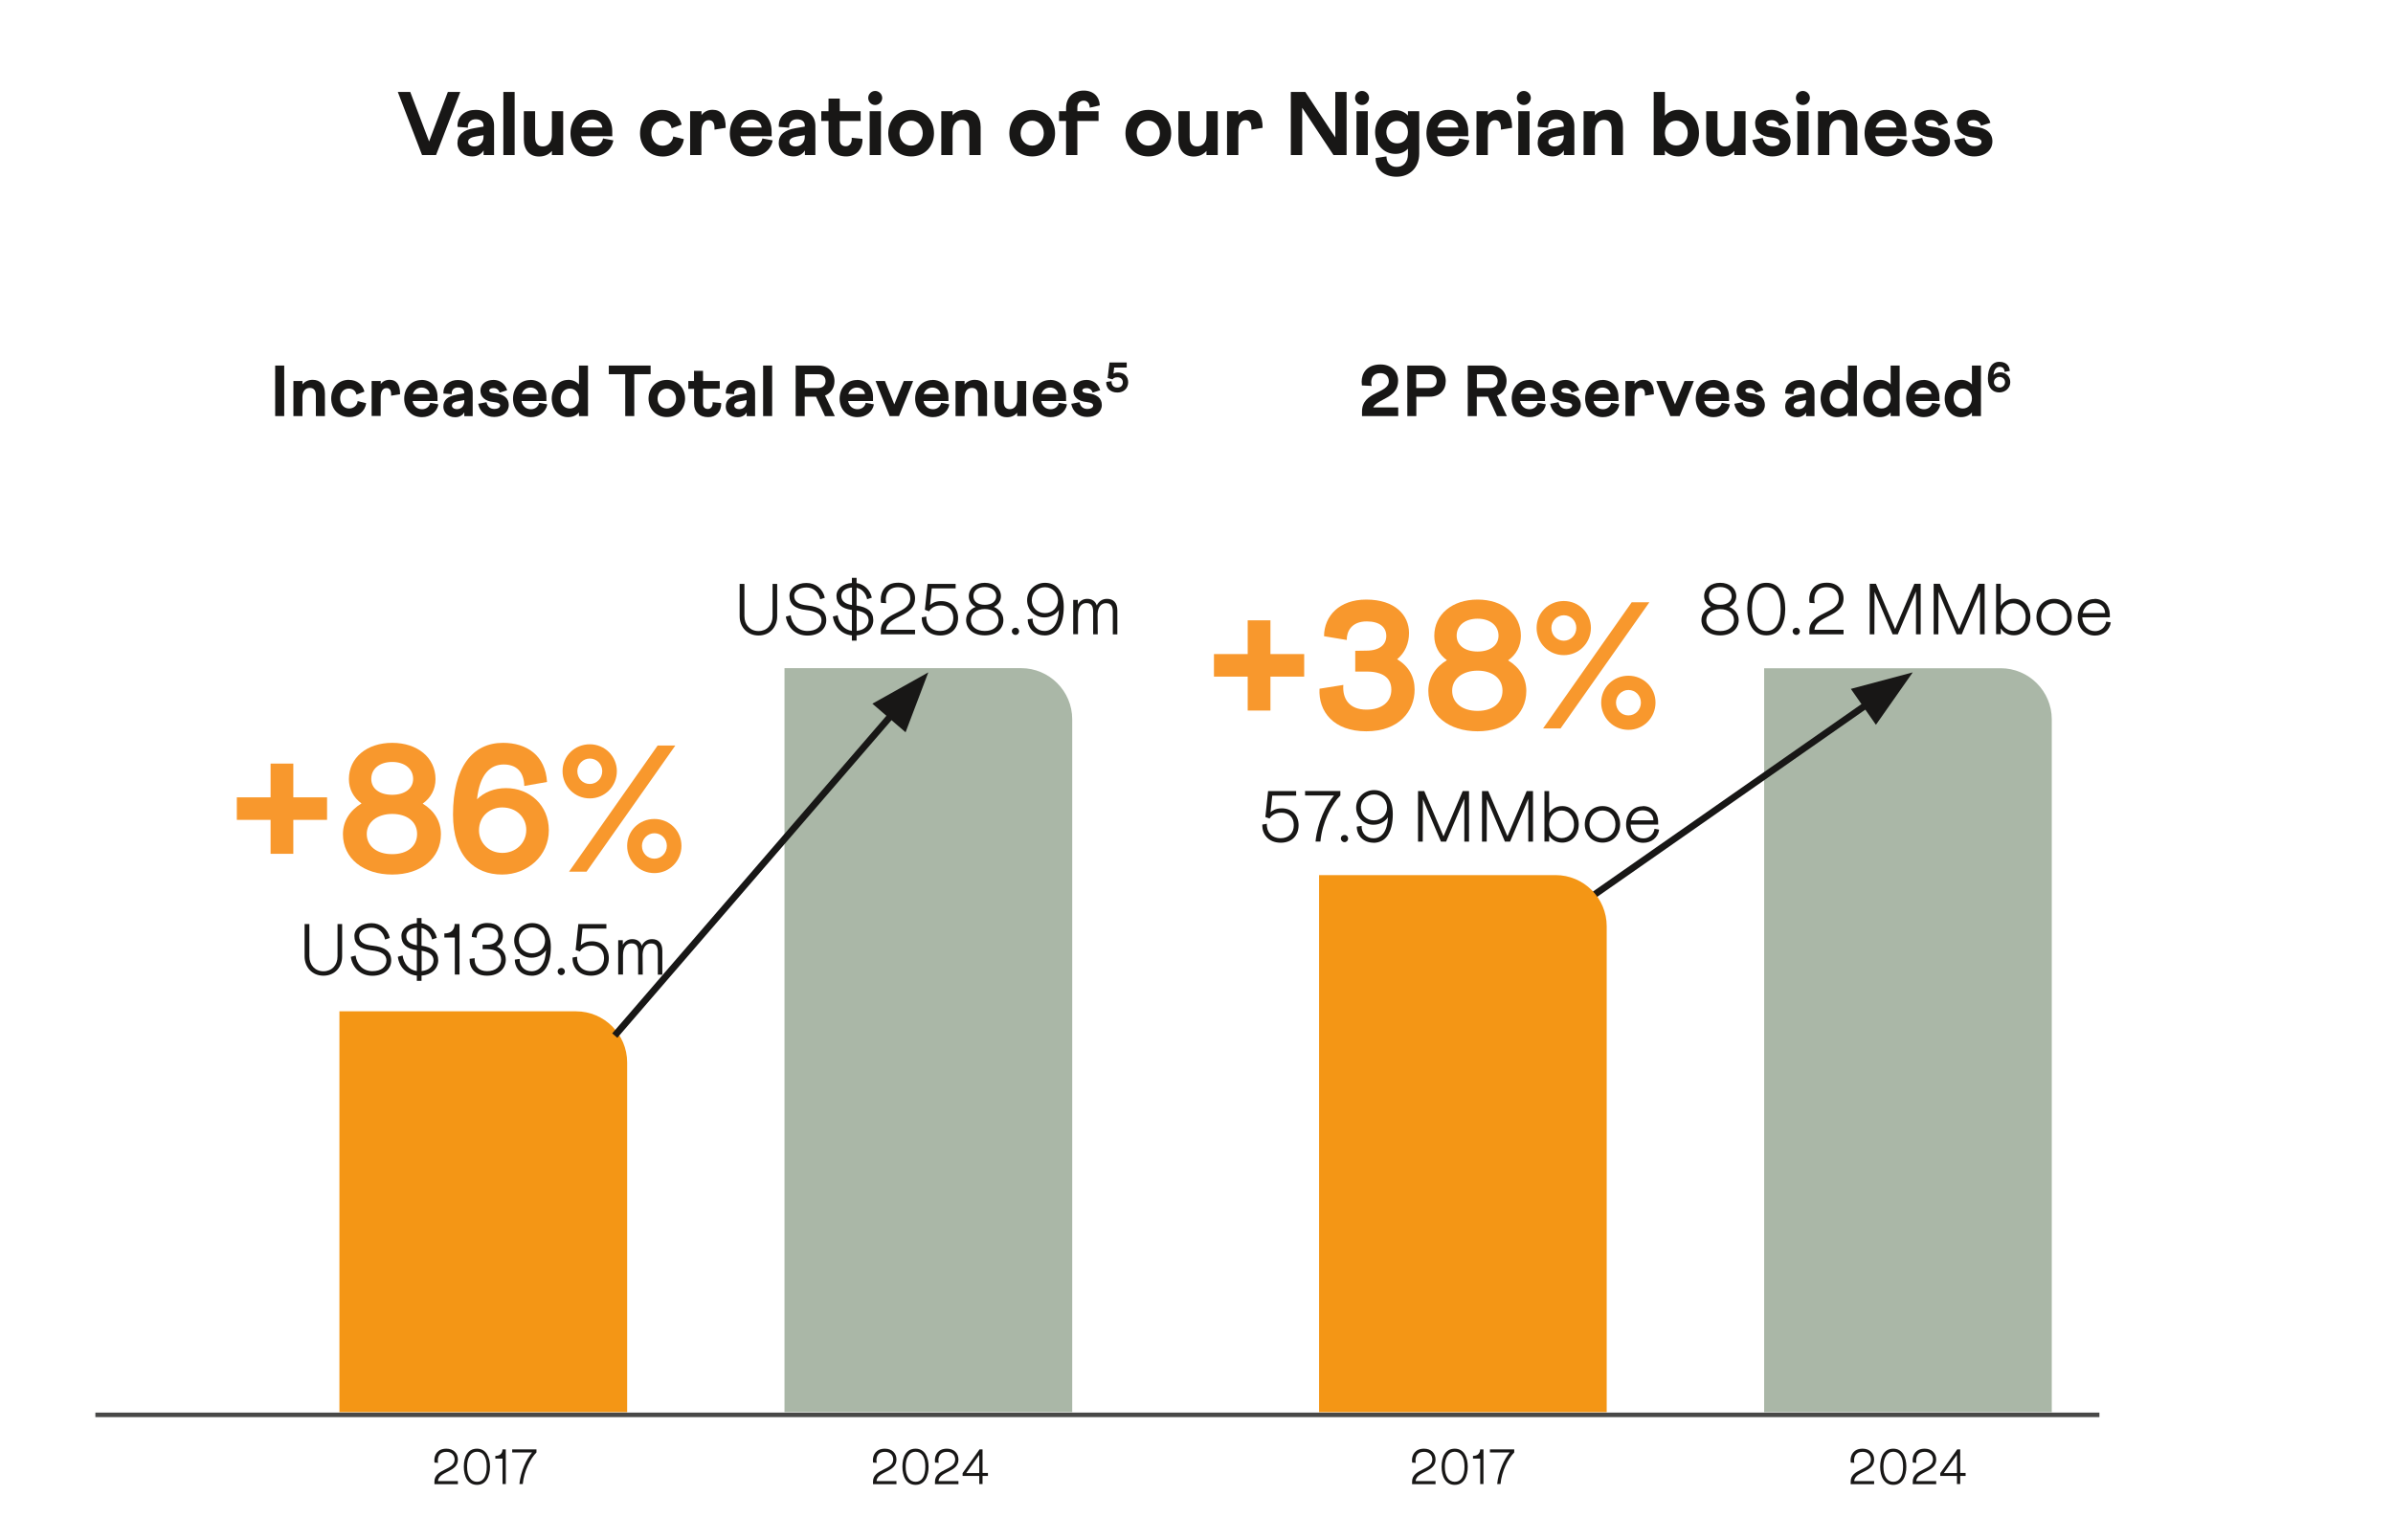 <?xml version="1.0" encoding="UTF-8"?>
<svg xmlns="http://www.w3.org/2000/svg" viewBox="0 0 265.23 170.74">
  <defs>
    <style>
      .cls-1 {
        stroke: #484847;
        stroke-width: .5px;
      }

      .cls-1, .cls-2 {
        fill: none;
      }

      .cls-3 {
        isolation: isolate;
      }

      .cls-4 {
        mix-blend-mode: multiply;
      }

      .cls-2 {
        stroke: #181716;
        stroke-miterlimit: 10;
        stroke-width: .75px;
      }

      .cls-5 {
        fill: #fff;
      }

      .cls-6 {
        fill: #aab7a7;
      }

      .cls-7 {
        fill: #181716;
      }

      .cls-8 {
        fill: #f49615;
      }

      .cls-9 {
        fill: #f8982d;
      }
    </style>
  </defs>
  <g id="Layer_2" data-name="Layer 2">
    <rect class="cls-5" width="265.23" height="170.74"></rect>
  </g>
  <g id="Layer_1" data-name="Layer 1">
    <g class="cls-3">
      <g id="Layer_1-2" data-name="Layer 1">
        <g>
          <g>
            <g class="cls-4">
              <path class="cls-7" d="M45.47,10.19l2.09,5.49,2.08-5.49h1.38l-2.69,7h-1.55l-2.69-7s1.38,0,1.38,0ZM52.56,14.21l1.03-.18v-.15c0-.36-.29-.66-.85-.66-.6,0-.92.37-.88.93l-1.15-.09c-.06-1.24.9-1.88,2-1.88,1.35,0,2.05.71,2.05,1.75v3.26h-1.16v-.52c-.19.33-.61.67-1.25.67-1.12,0-1.65-.76-1.65-1.45,0-.98.65-1.47,1.86-1.68ZM52.59,16.23c.58,0,1-.42,1-1.07v-.18l-.86.15c-.45.08-.85.22-.85.6,0,.3.28.5.71.5ZM55.79,10.19h1.25v7h-1.25s0-7,0-7ZM62.42,17.19h-1.25v-.46c-.33.38-.8.62-1.42.62-1.07,0-1.69-.74-1.69-1.91v-3.11h1.25v2.88c0,.67.28,1.02.85,1.02.61,0,1.01-.47,1.01-1.26v-2.64h1.25s0,4.86,0,4.86ZM65.65,12.18c1.35,0,2.21.98,2.21,2.36v.56h-3.45c.14.72.63,1.14,1.31,1.14.57,0,1.02-.35,1.12-.89l1.14.21c-.18,1.06-1.12,1.78-2.28,1.78-1.49,0-2.47-1.1-2.47-2.57s.96-2.59,2.42-2.59ZM66.76,14.14c-.03-.49-.46-.9-1.11-.9-.59,0-1.03.35-1.2.9h2.31ZM73.4,12.18c1.13,0,1.93.65,2.15,1.63l-1.11.41c-.08-.5-.47-.84-1.04-.84-.72,0-1.21.59-1.21,1.32,0,.85.5,1.45,1.25,1.45.61,0,1.12-.41,1.18-1.02l1.17.29c-.13,1.12-1.1,1.93-2.32,1.93-1.52,0-2.53-1.1-2.53-2.58s.98-2.59,2.46-2.59ZM76.5,12.33h1.25v.43c.28-.37.69-.59,1.24-.59.88,0,1.46.58,1.44,2l-1.24.2v-.21c0-.57-.23-.84-.64-.84-.46,0-.81.39-.81,1.23v2.64h-1.25v-4.86h0ZM83.31,12.18c1.35,0,2.21.98,2.21,2.36v.56h-3.45c.14.72.63,1.14,1.31,1.14.57,0,1.02-.35,1.12-.89l1.14.21c-.18,1.06-1.12,1.78-2.28,1.78-1.49,0-2.47-1.1-2.47-2.57s.96-2.59,2.42-2.59ZM84.42,14.14c-.03-.49-.46-.9-1.11-.9-.59,0-1.03.35-1.2.9h2.31ZM88.17,14.21l1.03-.18v-.15c0-.36-.29-.66-.85-.66-.6,0-.92.37-.88.93l-1.15-.09c-.06-1.24.9-1.88,2-1.88,1.35,0,2.05.71,2.05,1.75v3.26h-1.16v-.52c-.19.33-.61.67-1.25.67-1.12,0-1.65-.76-1.65-1.45,0-.98.65-1.47,1.86-1.68ZM88.2,16.23c.58,0,1-.42,1-1.07v-.18l-.86.15c-.45.08-.85.22-.85.6,0,.3.28.5.71.5ZM91.03,12.33h.8v-1.4h1.25v1.4h2.31v1.08h-2.31v2.1c0,.46.26.7.67.7s.7-.33.65-.94l1.19.12c.06,1.2-.74,1.95-1.79,1.95-1.24,0-1.97-.72-1.97-1.88v-2.05h-.8v-1.08ZM97,10.08c.43,0,.78.36.78.78s-.35.78-.78.78-.77-.35-.77-.78.35-.78.77-.78ZM96.39,12.33h1.25v4.86h-1.25v-4.86ZM100.99,12.18c1.51,0,2.53,1.14,2.53,2.59s-1.02,2.57-2.53,2.57-2.54-1.12-2.54-2.57,1.03-2.59,2.54-2.59ZM100.99,16.14c.74,0,1.28-.58,1.28-1.37s-.54-1.39-1.28-1.39-1.29.6-1.29,1.39.54,1.37,1.29,1.37ZM104.33,12.33h1.25v.46c.33-.38.8-.62,1.42-.62,1.07,0,1.69.74,1.69,1.91v3.11h-1.25v-2.88c0-.67-.28-1.02-.85-1.02-.61,0-1.01.47-1.01,1.26v2.64h-1.25v-4.86ZM114.41,12.18c1.51,0,2.53,1.14,2.53,2.59s-1.02,2.57-2.53,2.57-2.54-1.12-2.54-2.57,1.03-2.59,2.54-2.59ZM114.41,16.14c.74,0,1.28-.58,1.28-1.37s-.54-1.39-1.28-1.39-1.29.6-1.29,1.39.54,1.37,1.29,1.37ZM117.38,12.33h.78v-.36c0-1.13.75-1.93,1.96-1.93,1.08,0,1.73.68,1.78,1.64l-1.12.26c0-.5-.27-.78-.66-.78-.41,0-.71.28-.71.74v.43h2.35v1.08h-2.35v3.78h-1.25v-3.78h-.78s0-1.08,0-1.08ZM127.28,12.18c1.51,0,2.53,1.14,2.53,2.59s-1.02,2.57-2.53,2.57-2.54-1.12-2.54-2.57,1.03-2.59,2.54-2.59ZM127.28,16.14c.74,0,1.28-.58,1.28-1.37s-.54-1.39-1.28-1.39-1.29.6-1.29,1.39.54,1.37,1.29,1.37ZM134.97,17.19h-1.25v-.46c-.33.38-.8.62-1.42.62-1.07,0-1.69-.74-1.69-1.91v-3.11h1.25v2.88c0,.67.28,1.02.85,1.02.61,0,1.01-.47,1.01-1.26v-2.64h1.25s0,4.86,0,4.86ZM136.01,12.33h1.25v.43c.28-.37.69-.59,1.24-.59.88,0,1.46.58,1.44,2l-1.24.2v-.21c0-.57-.23-.84-.64-.84-.46,0-.81.39-.81,1.23v2.64h-1.25v-4.86h0ZM143.07,10.19h1.6l3.33,5.04v-5.04h1.25v7h-1.45l-3.47-5.24v5.24h-1.26v-7h0ZM150.96,10.08c.43,0,.78.36.78.78s-.35.78-.78.78-.77-.35-.77-.78.35-.78.77-.78ZM150.35,12.33h1.25v4.86h-1.25v-4.86ZM154.67,12.21c.59,0,1.05.23,1.38.6v-.48h1.25v4.7c0,1.52-1.02,2.56-2.51,2.56-1.37,0-2.36-.82-2.32-2.08l1.2-.17c0,.64.38,1.16,1.13,1.16s1.25-.52,1.25-1.42v-.6c-.33.36-.79.58-1.38.58-1.32,0-2.26-1.06-2.26-2.41s.94-2.44,2.26-2.44ZM154.86,15.89c.71,0,1.19-.52,1.19-1.24s-.48-1.24-1.19-1.24-1.2.53-1.2,1.24.48,1.24,1.2,1.24ZM160.52,12.18c1.35,0,2.21.98,2.21,2.36v.56h-3.45c.14.72.63,1.14,1.31,1.14.57,0,1.02-.35,1.12-.89l1.14.21c-.18,1.06-1.12,1.78-2.28,1.78-1.49,0-2.47-1.1-2.47-2.57s.96-2.59,2.42-2.59ZM161.63,14.14c-.03-.49-.46-.9-1.11-.9-.59,0-1.03.35-1.2.9h2.31ZM163.66,12.33h1.25v.43c.28-.37.69-.59,1.24-.59.88,0,1.46.58,1.44,2l-1.24.2v-.21c0-.57-.23-.84-.64-.84-.46,0-.81.39-.81,1.23v2.64h-1.25v-4.86h0ZM168.89,10.08c.43,0,.78.36.78.78s-.35.78-.78.78-.77-.35-.77-.78.35-.78.77-.78ZM168.28,12.33h1.25v4.86h-1.25v-4.86ZM172.29,14.21l1.03-.18v-.15c0-.36-.29-.66-.85-.66-.6,0-.92.37-.88.93l-1.15-.09c-.06-1.24.9-1.88,2-1.88,1.35,0,2.05.71,2.05,1.75v3.26h-1.16v-.52c-.19.33-.61.67-1.25.67-1.12,0-1.65-.76-1.65-1.45,0-.98.65-1.47,1.86-1.68ZM172.32,16.23c.58,0,1-.42,1-1.07v-.18l-.86.15c-.45.08-.85.22-.85.6,0,.3.28.5.71.5ZM175.52,12.33h1.25v.46c.33-.38.8-.62,1.42-.62,1.07,0,1.69.74,1.69,1.91v3.11h-1.25v-2.88c0-.67-.28-1.02-.85-1.02-.61,0-1.01.47-1.01,1.26v2.64h-1.25v-4.86ZM183.29,10.19h1.24v2.63c.35-.4.85-.65,1.53-.65,1.31,0,2.25,1.15,2.25,2.59s-.94,2.58-2.25,2.58c-.68,0-1.18-.25-1.53-.65v.5h-1.24v-7ZM185.79,16.12c.76,0,1.27-.57,1.27-1.36s-.52-1.38-1.27-1.38-1.26.59-1.26,1.38.52,1.36,1.26,1.36ZM193.47,17.19h-1.25v-.46c-.33.38-.8.62-1.42.62-1.07,0-1.69-.74-1.69-1.91v-3.11h1.25v2.88c0,.67.28,1.02.85,1.02.61,0,1.01-.47,1.01-1.26v-2.64h1.25s0,4.86,0,4.86ZM195.38,15.29c.11.56.48.91,1.06.91.54,0,.81-.21.81-.47,0-.21-.16-.41-.91-.49-1.18-.11-1.81-.69-1.81-1.59s.79-1.48,1.83-1.48c.87,0,1.63.56,1.88,1.44l-1.05.33c-.12-.41-.41-.62-.83-.62-.35,0-.6.11-.6.33,0,.19.11.33.71.39,1.32.13,1.99.69,1.99,1.63,0,.99-.84,1.67-2.02,1.67s-2-.73-2.22-1.82c0,0,1.16-.23,1.16-.23ZM199.82,10.08c.43,0,.78.36.78.78s-.35.78-.78.78-.77-.35-.77-.78.35-.78.77-.78ZM199.21,12.33h1.25v4.86h-1.25v-4.86ZM201.5,12.33h1.25v.46c.33-.38.8-.62,1.42-.62,1.07,0,1.69.74,1.69,1.91v3.11h-1.25v-2.88c0-.67-.28-1.02-.85-1.02-.61,0-1.01.47-1.01,1.26v2.64h-1.25v-4.86ZM209.08,12.18c1.35,0,2.21.98,2.21,2.36v.56h-3.45c.14.72.63,1.14,1.31,1.14.57,0,1.02-.35,1.12-.89l1.14.21c-.18,1.06-1.12,1.78-2.28,1.78-1.49,0-2.47-1.1-2.47-2.57s.96-2.59,2.42-2.59ZM210.19,14.14c-.03-.49-.46-.9-1.11-.9-.59,0-1.03.35-1.2.9h2.31ZM213.05,15.29c.11.56.48.91,1.06.91.54,0,.81-.21.81-.47,0-.21-.16-.41-.91-.49-1.18-.11-1.81-.69-1.81-1.59s.79-1.48,1.83-1.48c.87,0,1.63.56,1.88,1.44l-1.05.33c-.12-.41-.41-.62-.83-.62-.35,0-.6.11-.6.33,0,.19.11.33.71.39,1.32.13,1.99.69,1.99,1.63,0,.99-.84,1.67-2.02,1.67s-2-.73-2.22-1.82c0,0,1.16-.23,1.16-.23ZM217.75,15.29c.11.56.48.91,1.06.91.54,0,.81-.21.81-.47,0-.21-.16-.41-.91-.49-1.18-.11-1.81-.69-1.81-1.59s.79-1.48,1.83-1.48c.87,0,1.63.56,1.88,1.44l-1.05.33c-.12-.41-.41-.62-.83-.62-.35,0-.6.11-.6.33,0,.19.11.33.71.39,1.32.13,1.99.69,1.99,1.63,0,.99-.84,1.67-2.02,1.67s-2-.73-2.22-1.82c0,0,1.16-.23,1.16-.23Z"></path>
            </g>
            <g class="cls-4">
              <g>
                <path class="cls-7" d="M140.41,91.3c-.04.9.5,1.61,1.54,1.61.9,0,1.45-.57,1.45-1.45s-.55-1.38-1.38-1.38-1.14.43-1.31.65l-.46-.17.3-2.87h3.11v.5h-2.65l-.19,1.84c.19-.15.54-.43,1.24-.43,1.12,0,1.87.76,1.87,1.87,0,1.17-.77,1.94-1.97,1.94-1.36,0-2.09-.92-2.05-2.01l.51-.09h0Z"></path>
                <path class="cls-7" d="M144.65,88.18v-.5h3.91v.5c-.95.92-2.01,2.94-2.21,5.1h-.54c.2-2.05,1.14-4.05,2.04-5.1h-3.2Z"></path>
                <path class="cls-7" d="M149.03,92.55c.22,0,.39.18.39.39,0,.23-.18.41-.39.41-.23,0-.41-.18-.41-.41s.18-.39.41-.39Z"></path>
                <path class="cls-7" d="M152.23,93.41c-1.09,0-1.85-.76-1.85-1.78l.54-.08c-.04.78.5,1.37,1.31,1.37.93,0,1.53-.77,1.61-2.33-.34.5-.92.83-1.62.83-1.06,0-1.91-.84-1.91-1.91s.89-1.93,1.99-1.93c1.17,0,2.07.85,2.07,2.65,0,2.07-.79,3.19-2.14,3.19h0ZM152.3,88.06c-.83,0-1.47.63-1.47,1.44s.61,1.43,1.45,1.43,1.45-.6,1.45-1.43c0-.76-.57-1.43-1.42-1.44h0Z"></path>
                <path class="cls-7" d="M157.17,93.29v-5.6h.69l2.13,5.01,2.13-5.01h.7v5.6h-.52v-4.75l-2.02,4.75h-.57l-2-4.7-.02,4.7h-.52,0Z"></path>
                <path class="cls-7" d="M164.26,93.29v-5.6h.69l2.13,5.01,2.13-5.01h.7v5.6h-.52v-4.75l-2.02,4.75h-.57l-2-4.7-.02,4.7h-.52,0Z"></path>
                <path class="cls-7" d="M171.18,93.29v-5.6h.52v2.44c.3-.47.81-.78,1.46-.78,1.07,0,1.82.9,1.82,2.03s-.75,2.02-1.82,2.02c-.66,0-1.16-.3-1.46-.77v.65h-.52ZM173.08,92.9c.82,0,1.38-.64,1.38-1.52s-.58-1.54-1.38-1.54-1.38.66-1.38,1.54.58,1.52,1.38,1.52Z"></path>
                <path class="cls-7" d="M177.62,89.35c1.16,0,1.95.9,1.95,2.03s-.79,2.02-1.95,2.02-1.97-.88-1.97-2.02.8-2.03,1.97-2.03ZM177.62,92.91c.83,0,1.43-.64,1.43-1.53s-.6-1.54-1.43-1.54-1.45.66-1.45,1.54.6,1.53,1.45,1.53Z"></path>
                <path class="cls-7" d="M182.08,89.35c1.03,0,1.7.73,1.7,1.76v.29h-3.05c.04.91.6,1.53,1.41,1.53.64,0,1.15-.42,1.24-1.06l.51.09c-.11.86-.83,1.46-1.75,1.46-1.15,0-1.91-.86-1.91-2.02s.74-2.03,1.85-2.03v-.02ZM183.26,90.93c0-.63-.47-1.11-1.18-1.11s-1.17.47-1.31,1.11h2.49,0Z"></path>
              </g>
            </g>
            <g class="cls-4">
              <g>
                <g>
                  <path class="cls-7" d="M189.64,67.27c-.47-.24-.76-.66-.76-1.18,0-.88.74-1.49,1.77-1.49s1.79.61,1.79,1.49c0,.53-.3.94-.78,1.18.64.27,1.05.8,1.05,1.46,0,1.02-.85,1.7-2.06,1.7s-2.07-.67-2.07-1.7c0-.66.41-1.2,1.05-1.46h0ZM190.66,69.95c.93,0,1.53-.48,1.53-1.21s-.62-1.22-1.53-1.22-1.54.5-1.54,1.22.6,1.21,1.54,1.21ZM190.66,67.04c.77,0,1.27-.38,1.27-.96s-.51-1.01-1.27-1.01-1.25.4-1.25,1.01.5.96,1.25.96Z"></path>
                  <path class="cls-7" d="M195.78,64.6c1.46,0,2.09,1.33,2.09,2.89s-.61,2.94-2.09,2.94-2.12-1.34-2.12-2.94.63-2.89,2.12-2.89ZM195.78,69.94c1.01,0,1.58-.86,1.58-2.45s-.59-2.4-1.58-2.4-1.6.87-1.6,2.4.58,2.45,1.6,2.45Z"></path>
                  <path class="cls-7" d="M199.1,69.58c.22,0,.39.18.39.39,0,.23-.18.41-.39.41-.23,0-.41-.18-.41-.41s.18-.39.41-.39Z"></path>
                  <path class="cls-7" d="M200.54,70.31v-.4c0-2.14,3.26-1.81,3.26-3.57,0-.77-.52-1.25-1.33-1.25-1.09,0-1.38.74-1.38,1.35,0,.15.02.3.05.42l-.58-.04c-.02-.11-.03-.23-.03-.36,0-.85.46-1.87,1.95-1.87,1.11,0,1.85.71,1.85,1.74,0,2.11-3.09,1.85-3.22,3.48h3.22v.5h-3.79Z"></path>
                </g>
                <g>
                  <path class="cls-7" d="M207.23,70.31v-5.6h.69l2.13,5.01,2.13-5.01h.7v5.6h-.52v-4.75l-2.02,4.75h-.57l-2-4.7-.02,4.7h-.52,0Z"></path>
                  <path class="cls-7" d="M214.32,70.31v-5.6h.69l2.13,5.01,2.13-5.01h.7v5.6h-.52v-4.75l-2.02,4.75h-.57l-2-4.7-.02,4.7h-.52,0Z"></path>
                  <path class="cls-7" d="M221.24,70.31v-5.6h.52v2.44c.3-.47.81-.78,1.46-.78,1.07,0,1.82.9,1.82,2.03s-.75,2.02-1.82,2.02c-.66,0-1.16-.3-1.46-.77v.65h-.52ZM223.14,69.93c.82,0,1.38-.64,1.38-1.52s-.58-1.54-1.38-1.54-1.38.66-1.38,1.54.58,1.52,1.38,1.52Z"></path>
                  <path class="cls-7" d="M227.68,66.38c1.16,0,1.95.9,1.95,2.03s-.79,2.02-1.95,2.02-1.97-.88-1.97-2.02.8-2.03,1.97-2.03ZM227.68,69.94c.83,0,1.43-.64,1.43-1.53s-.6-1.54-1.43-1.54-1.45.66-1.45,1.54.6,1.53,1.45,1.53Z"></path>
                  <path class="cls-7" d="M232.14,66.38c1.03,0,1.7.73,1.7,1.76v.29h-3.05c.04.91.6,1.53,1.41,1.53.64,0,1.15-.42,1.24-1.06l.51.09c-.11.86-.83,1.46-1.75,1.46-1.15,0-1.91-.86-1.91-2.02s.74-2.03,1.86-2.03v-.02ZM233.32,67.96c0-.63-.47-1.11-1.17-1.11s-1.18.47-1.31,1.11h2.49-.01Z"></path>
                </g>
              </g>
            </g>
            <g class="cls-4">
              <g>
                <path class="cls-7" d="M33.77,102.43h.52v3.57c0,.97.63,1.66,1.56,1.66s1.56-.68,1.56-1.66v-3.57h.51v3.57c0,1.22-.82,2.15-2.07,2.15s-2.09-.93-2.09-2.15v-3.57h0Z"></path>
                <path class="cls-7" d="M39.41,105.9c.15,1.08.87,1.75,1.86,1.75s1.56-.48,1.56-1.2c0-.63-.54-1-1.69-1.12-1.27-.14-1.86-.66-1.86-1.58,0-.83.8-1.42,1.89-1.42,1.01,0,1.82.65,2.03,1.64l-.52.17c-.16-.79-.74-1.31-1.51-1.31s-1.36.38-1.36.94c0,.62.46.95,1.46,1.05,1.4.14,2.09.66,2.09,1.64s-.83,1.7-2.09,1.7-2.2-.83-2.39-2.1l.53-.14v-.02Z"></path>
                <path class="cls-7" d="M44.62,105.9c.14.98.74,1.62,1.58,1.74v-2.32c-1.17-.16-1.71-.68-1.71-1.57,0-.78.71-1.36,1.71-1.42v-.57h.52v.58c.85.13,1.5.74,1.69,1.62l-.52.17c-.14-.67-.58-1.14-1.17-1.27v1.97c1.24.18,1.85.69,1.85,1.61s-.73,1.62-1.85,1.7v.58h-.52v-.58c-1.12-.11-1.94-.91-2.11-2.09l.53-.14h0ZM46.21,104.77v-1.94c-.7.05-1.18.42-1.18.93,0,.55.37.88,1.18,1.02h0ZM46.73,107.64c.82-.08,1.32-.54,1.32-1.19,0-.56-.42-.91-1.32-1.07v2.26Z"></path>
                <path class="cls-7" d="M49.25,103.92v-.45c.78,0,1.14-.44,1.14-1.05h.54v5.6h-.52v-4.1h-1.16Z"></path>
                <path class="cls-7" d="M52.61,106.2v.16c0,.74.46,1.29,1.38,1.29s1.55-.51,1.55-1.28-.61-1.16-1.51-1.16h-.54v-.49h.5c.83,0,1.24-.42,1.24-1s-.45-.91-1.22-.91-1.19.46-1.18,1.13l-.54-.08c0-.86.66-1.55,1.71-1.55,1.18,0,1.74.65,1.74,1.39,0,.5-.22.95-.67,1.23.66.28.99.82.99,1.44,0,.92-.7,1.78-2.08,1.78s-1.97-.88-1.93-1.87l.56-.07h0Z"></path>
                <path class="cls-7" d="M58.91,108.15c-1.09,0-1.85-.76-1.85-1.78l.54-.08c-.04.78.5,1.37,1.31,1.37.93,0,1.53-.77,1.61-2.33-.34.5-.92.83-1.62.83-1.06,0-1.91-.84-1.91-1.91s.89-1.93,1.99-1.93c1.18,0,2.07.85,2.07,2.65,0,2.07-.79,3.19-2.14,3.19h0ZM58.98,102.8c-.83,0-1.47.63-1.47,1.44s.61,1.43,1.45,1.43,1.45-.6,1.45-1.43c0-.76-.57-1.43-1.42-1.44h-.01Z"></path>
                <path class="cls-7" d="M62.22,107.29c.22,0,.39.18.39.39,0,.23-.18.41-.39.41-.23,0-.41-.18-.41-.41s.18-.39.41-.39Z"></path>
                <path class="cls-7" d="M63.96,106.04c-.04.9.5,1.61,1.54,1.61.9,0,1.45-.57,1.45-1.45s-.55-1.38-1.38-1.38-1.14.43-1.31.65l-.46-.17.3-2.87h3.11v.5h-2.65l-.19,1.84c.19-.15.54-.43,1.24-.43,1.12,0,1.87.76,1.87,1.87,0,1.17-.77,1.94-1.97,1.94-1.36,0-2.09-.92-2.05-2.01l.51-.09h-.01Z"></path>
                <path class="cls-7" d="M68.52,108.03v-3.81h.51v.5c.22-.38.57-.62,1.05-.62.53,0,.9.26,1.05.73.21-.44.6-.73,1.14-.73.7,0,1.14.42,1.14,1.29v2.65h-.5v-2.53c0-.67-.26-.93-.75-.93-.54,0-.9.41-.94,1.2l.02,2.25h-.51v-2.53c0-.67-.26-.93-.75-.93-.56,0-.93.45-.93,1.32v2.13h-.53Z"></path>
              </g>
            </g>
            <g class="cls-4">
              <g>
                <path class="cls-7" d="M81.99,64.72h.52v3.57c0,.97.63,1.66,1.56,1.66s1.56-.68,1.56-1.66v-3.57h.51v3.57c0,1.22-.82,2.15-2.07,2.15s-2.09-.93-2.09-2.15v-3.57h.01Z"></path>
                <path class="cls-7" d="M87.63,68.19c.15,1.08.87,1.75,1.86,1.75s1.56-.48,1.56-1.2c0-.63-.54-1-1.69-1.12-1.27-.14-1.86-.66-1.86-1.58,0-.83.8-1.42,1.89-1.42,1.01,0,1.82.65,2.03,1.64l-.52.17c-.16-.79-.74-1.31-1.51-1.31s-1.36.38-1.36.94c0,.62.46.95,1.46,1.05,1.4.14,2.09.66,2.09,1.64s-.83,1.7-2.09,1.7-2.2-.83-2.39-2.1l.53-.14v-.02Z"></path>
                <path class="cls-7" d="M92.84,68.19c.14.98.74,1.62,1.58,1.74v-2.32c-1.17-.16-1.71-.68-1.71-1.57,0-.78.71-1.36,1.71-1.42v-.57h.52v.58c.85.13,1.5.74,1.69,1.62l-.52.17c-.14-.67-.58-1.14-1.17-1.27v1.97c1.24.18,1.85.69,1.85,1.61s-.73,1.62-1.85,1.7v.58h-.52v-.58c-1.12-.11-1.94-.91-2.11-2.09l.53-.14h0ZM94.43,67.06v-1.94c-.7.05-1.18.42-1.18.93,0,.55.37.88,1.18,1.02h0ZM94.95,69.93c.82-.08,1.32-.54,1.32-1.19,0-.56-.42-.91-1.32-1.07v2.26Z"></path>
                <path class="cls-7" d="M97.63,70.31v-.4c0-2.14,3.26-1.81,3.26-3.57,0-.77-.52-1.25-1.33-1.25-1.09,0-1.38.74-1.38,1.35,0,.15.02.3.05.42l-.58-.04c-.02-.11-.03-.23-.03-.36,0-.85.46-1.87,1.95-1.87,1.11,0,1.85.71,1.85,1.74,0,2.11-3.09,1.85-3.22,3.48h3.22v.5h-3.79Z"></path>
                <path class="cls-7" d="M102.67,68.33c-.04.9.5,1.61,1.54,1.61.9,0,1.45-.57,1.45-1.45s-.55-1.38-1.38-1.38-1.14.43-1.31.65l-.46-.17.3-2.87h3.11v.5h-2.65l-.19,1.84c.19-.15.54-.43,1.24-.43,1.12,0,1.87.76,1.87,1.87,0,1.17-.77,1.94-1.97,1.94-1.36,0-2.09-.92-2.05-2.01l.51-.09h-.01Z"></path>
                <path class="cls-7" d="M108.14,67.27c-.47-.24-.76-.66-.76-1.18,0-.88.74-1.49,1.77-1.49s1.79.61,1.79,1.49c0,.53-.3.94-.78,1.18.64.27,1.05.8,1.05,1.46,0,1.02-.85,1.7-2.06,1.7s-2.07-.67-2.07-1.7c0-.66.41-1.2,1.06-1.46ZM109.15,69.94c.93,0,1.53-.48,1.53-1.21s-.62-1.22-1.53-1.22-1.54.5-1.54,1.22.6,1.21,1.54,1.21ZM109.15,67.04c.77,0,1.27-.38,1.27-.96s-.51-1.01-1.27-1.01-1.26.4-1.26,1.01.5.96,1.26.96Z"></path>
                <path class="cls-7" d="M112.56,69.58c.22,0,.39.18.39.39,0,.23-.18.41-.39.41-.23,0-.41-.18-.41-.41s.18-.39.41-.39Z"></path>
                <path class="cls-7" d="M115.76,70.43c-1.09,0-1.85-.76-1.85-1.78l.54-.08c-.04.78.5,1.37,1.31,1.37.93,0,1.53-.77,1.61-2.33-.34.5-.92.83-1.62.83-1.06,0-1.91-.84-1.91-1.91s.89-1.93,1.99-1.93c1.18,0,2.07.85,2.07,2.65,0,2.07-.79,3.19-2.14,3.19h0ZM115.83,65.09c-.83,0-1.47.63-1.47,1.44s.61,1.43,1.45,1.43,1.45-.6,1.45-1.43c0-.76-.57-1.43-1.42-1.44h0Z"></path>
                <path class="cls-7" d="M118.95,70.31v-3.81h.51v.5c.22-.38.57-.62,1.05-.62.53,0,.9.26,1.05.73.21-.44.6-.73,1.14-.73.7,0,1.14.42,1.14,1.29v2.65h-.5v-2.53c0-.67-.26-.93-.75-.93-.54,0-.9.41-.94,1.2l.02,2.25h-.51v-2.53c0-.67-.26-.93-.75-.93-.56,0-.93.45-.93,1.32v2.13h-.53Z"></path>
              </g>
            </g>
            <g class="cls-4">
              <g>
                <path class="cls-7" d="M48.15,164.51v-.27c0-1.47,2.24-1.24,2.24-2.45,0-.53-.36-.86-.91-.86-.75,0-.95.5-.95.93,0,.1,0,.2.03.29l-.4-.03c0-.08-.02-.16-.02-.25,0-.58.32-1.29,1.34-1.29.76,0,1.27.49,1.27,1.2,0,1.45-2.12,1.27-2.21,2.39h2.21v.34h-2.6Z"></path>
                <path class="cls-7" d="M52.87,160.58c1,0,1.44.92,1.44,1.99s-.42,2.02-1.44,2.02-1.46-.92-1.46-2.02.43-1.99,1.46-1.99ZM52.87,164.25c.69,0,1.08-.59,1.08-1.68s-.41-1.65-1.08-1.65-1.1.6-1.1,1.65.4,1.68,1.1,1.68Z"></path>
                <path class="cls-7" d="M54.9,161.69v-.31c.54,0,.79-.3.79-.72h.37v3.84h-.36v-2.82h-.8Z"></path>
                <path class="cls-7" d="M56.77,161v-.34h2.69v.34c-.65.63-1.38,2.02-1.52,3.5h-.37c.14-1.41.79-2.78,1.4-3.5h-2.2Z"></path>
              </g>
            </g>
            <g class="cls-4">
              <g>
                <path class="cls-7" d="M96.76,164.51v-.27c0-1.47,2.24-1.24,2.24-2.45,0-.53-.36-.86-.91-.86-.75,0-.95.5-.95.93,0,.1.01.2.03.29l-.4-.03c-.01-.08-.02-.16-.02-.25,0-.58.32-1.29,1.34-1.29.76,0,1.27.49,1.27,1.2,0,1.45-2.12,1.27-2.21,2.39h2.21v.34h-2.6,0Z"></path>
                <path class="cls-7" d="M101.48,160.58c1,0,1.44.92,1.44,1.99s-.42,2.02-1.44,2.02-1.46-.92-1.46-2.02.43-1.99,1.46-1.99ZM101.48,164.25c.69,0,1.08-.59,1.08-1.68s-.41-1.65-1.08-1.65-1.1.6-1.1,1.65.4,1.68,1.1,1.68Z"></path>
                <path class="cls-7" d="M103.63,164.51v-.27c0-1.47,2.24-1.24,2.24-2.45,0-.53-.36-.86-.91-.86-.75,0-.95.5-.95.93,0,.1.01.2.03.29l-.4-.03c-.01-.08-.02-.16-.02-.25,0-.58.32-1.29,1.34-1.29.76,0,1.27.49,1.27,1.2,0,1.45-2.12,1.27-2.21,2.39h2.21v.34h-2.6,0Z"></path>
                <path class="cls-7" d="M106.69,163.61v-.32l1.88-2.63h.33v2.61h.6v.33h-.6v.9h-.36v-.9h-1.85ZM107.09,163.28h1.45v-2.02l-1.45,2.02Z"></path>
              </g>
            </g>
            <g class="cls-4">
              <g>
                <path class="cls-7" d="M156.51,164.51v-.27c0-1.47,2.24-1.24,2.24-2.45,0-.53-.36-.86-.91-.86-.75,0-.95.5-.95.93,0,.1,0,.2.03.29l-.4-.03c0-.08-.02-.16-.02-.25,0-.58.32-1.29,1.34-1.29.76,0,1.27.49,1.27,1.2,0,1.45-2.12,1.27-2.21,2.39h2.21v.34h-2.6Z"></path>
                <path class="cls-7" d="M161.24,160.58c1,0,1.44.92,1.44,1.99s-.42,2.02-1.44,2.02-1.46-.92-1.46-2.02.43-1.99,1.46-1.99ZM161.24,164.25c.69,0,1.08-.59,1.08-1.68s-.41-1.65-1.08-1.65-1.1.6-1.1,1.65.4,1.68,1.1,1.68Z"></path>
                <path class="cls-7" d="M163.26,161.69v-.31c.54,0,.79-.3.79-.72h.37v3.84h-.36v-2.82h-.8,0Z"></path>
                <path class="cls-7" d="M165.14,161v-.34h2.69v.34c-.65.63-1.38,2.02-1.52,3.5h-.37c.14-1.41.79-2.78,1.4-3.5h-2.2Z"></path>
              </g>
            </g>
            <g class="cls-4">
              <g>
                <path class="cls-7" d="M205.12,164.51v-.27c0-1.47,2.24-1.24,2.24-2.45,0-.53-.36-.86-.91-.86-.75,0-.95.5-.95.93,0,.1,0,.2.03.29l-.4-.03c0-.08-.02-.16-.02-.25,0-.58.32-1.29,1.34-1.29.76,0,1.27.49,1.27,1.2,0,1.45-2.12,1.27-2.21,2.39h2.21v.34h-2.6Z"></path>
                <path class="cls-7" d="M209.85,160.58c1,0,1.44.92,1.44,1.99s-.42,2.02-1.44,2.02-1.46-.92-1.46-2.02.43-1.99,1.46-1.99ZM209.85,164.25c.69,0,1.08-.59,1.08-1.68s-.41-1.65-1.08-1.65-1.1.6-1.1,1.65.4,1.68,1.1,1.68Z"></path>
                <path class="cls-7" d="M212,164.51v-.27c0-1.47,2.24-1.24,2.24-2.45,0-.53-.36-.86-.91-.86-.75,0-.95.5-.95.93,0,.1,0,.2.03.29l-.4-.03c0-.08-.02-.16-.02-.25,0-.58.32-1.29,1.34-1.29.76,0,1.27.49,1.27,1.2,0,1.45-2.12,1.27-2.21,2.39h2.21v.34h-2.6Z"></path>
                <path class="cls-7" d="M215.05,163.61v-.32l1.88-2.63h.33v2.61h.6v.33h-.6v.9h-.36v-.9h-1.85ZM215.45,163.28h1.45v-2.02l-1.45,2.02Z"></path>
              </g>
            </g>
            <path class="cls-8" d="M37.62,112.1v44.43h31.89v-38.76c0-3.13-2.54-5.67-5.67-5.67,0,0-26.22,0-26.22,0Z"></path>
            <path class="cls-6" d="M86.95,74.07v82.45h31.89v-76.79c0-3.13-2.54-5.67-5.67-5.67h-26.22Z"></path>
            <path class="cls-6" d="M195.53,74.08v82.45h31.88v-76.79c0-3.13-2.54-5.67-5.67-5.67h-26.22,0Z"></path>
          </g>
          <line class="cls-2" x1="68.14" y1="114.79" x2="99.56" y2="78.39"></line>
          <polygon class="cls-7" points="102.89 74.53 96.69 78 100.37 81.17 102.89 74.53"></polygon>
          <line class="cls-2" x1="176.27" y1="99.48" x2="207.82" y2="77.45"></line>
          <polygon class="cls-7" points="212 74.53 205.14 76.36 207.92 80.34 212 74.53"></polygon>
          <line class="cls-1" x1="10.57" y1="156.83" x2="232.69" y2="156.83"></line>
          <g>
            <path class="cls-7" d="M30.5,40.52h1v5.6h-1v-5.6Z"></path>
            <path class="cls-7" d="M32.52,42.23h1v.37c.26-.3.64-.5,1.14-.5.86,0,1.35.59,1.35,1.53v2.49h-1v-2.3c0-.54-.22-.82-.68-.82-.49,0-.81.38-.81,1.01v2.11h-1s0-3.89,0-3.89Z"></path>
            <path class="cls-7" d="M38.67,42.11c.9,0,1.54.52,1.72,1.3l-.89.33c-.06-.4-.38-.67-.83-.67-.58,0-.97.47-.97,1.05,0,.68.4,1.16,1,1.16.49,0,.9-.33.94-.82l.94.23c-.1.9-.88,1.54-1.85,1.54-1.22,0-2.02-.88-2.02-2.06s.78-2.07,1.97-2.07h0Z"></path>
            <path class="cls-7" d="M41.2,42.23h1v.34c.22-.3.55-.47.99-.47.7,0,1.17.46,1.15,1.6l-.99.16v-.17c0-.46-.18-.67-.51-.67-.37,0-.65.31-.65.98v2.11h-1v-3.89h0Z"></path>
            <path class="cls-7" d="M46.72,42.11c1.08,0,1.77.78,1.77,1.89v.45h-2.76c.11.58.5.91,1.05.91.46,0,.82-.28.9-.71l.91.17c-.14.85-.9,1.42-1.82,1.42-1.19,0-1.97-.88-1.97-2.05s.77-2.07,1.94-2.07h-.02ZM47.61,43.68c-.02-.39-.37-.72-.89-.72-.47,0-.82.28-.96.72h1.85Z"></path>
            <path class="cls-7" d="M50.63,43.74l.82-.14v-.12c0-.29-.23-.53-.68-.53-.48,0-.74.29-.7.74l-.92-.07c-.05-.99.72-1.5,1.6-1.5,1.08,0,1.64.57,1.64,1.4v2.61h-.93v-.42c-.15.26-.49.54-1,.54-.9,0-1.32-.61-1.32-1.16,0-.78.52-1.18,1.49-1.34h0ZM50.66,45.35c.46,0,.8-.34.8-.86v-.14l-.69.12c-.36.06-.68.18-.68.48,0,.24.22.4.57.4Z"></path>
            <path class="cls-7" d="M53.93,44.6c.09.45.38.73.85.73.43,0,.65-.17.65-.38,0-.17-.13-.33-.73-.39-.94-.09-1.45-.55-1.45-1.27s.63-1.18,1.46-1.18c.7,0,1.3.45,1.5,1.15l-.84.26c-.1-.33-.33-.5-.66-.5-.28,0-.48.09-.48.26,0,.15.09.26.57.31,1.06.1,1.59.55,1.59,1.3,0,.79-.67,1.33-1.62,1.33s-1.6-.58-1.77-1.46l.93-.18v.02Z"></path>
            <path class="cls-7" d="M58.79,42.11c1.08,0,1.77.78,1.77,1.89v.45h-2.76c.11.58.5.91,1.05.91.46,0,.82-.28.9-.71l.91.17c-.14.85-.9,1.42-1.82,1.42-1.19,0-1.98-.88-1.98-2.05s.77-2.07,1.94-2.07h-.01ZM59.68,43.68c-.02-.39-.37-.72-.89-.72-.47,0-.82.28-.96.72h1.85Z"></path>
            <path class="cls-7" d="M62.95,42.1c.54,0,.94.2,1.22.52v-2.1h1v5.6h-1v-.4c-.28.32-.68.52-1.22.52-1.05,0-1.8-.9-1.8-2.06s.75-2.07,1.8-2.07h0ZM63.16,45.28c.59,0,1.01-.46,1.01-1.1s-.42-1.11-1.01-1.11-1.02.47-1.02,1.11.41,1.1,1.02,1.1Z"></path>
            <path class="cls-7" d="M67.47,40.52h4.64v.96h-1.81v4.64h-1v-4.64h-1.82v-.96h-.01Z"></path>
            <path class="cls-7" d="M73.91,42.11c1.21,0,2.02.91,2.02,2.07s-.82,2.05-2.02,2.05-2.03-.9-2.03-2.05.82-2.07,2.03-2.07ZM73.91,45.28c.59,0,1.02-.46,1.02-1.09s-.43-1.11-1.02-1.11-1.03.48-1.03,1.11.43,1.09,1.03,1.09Z"></path>
            <path class="cls-7" d="M76.28,42.23h.64v-1.12h1v1.12h1.85v.86h-1.85v1.68c0,.37.21.56.54.56s.56-.26.52-.75l.95.1c.05.96-.59,1.56-1.43,1.56-.99,0-1.57-.58-1.57-1.5v-1.64h-.64v-.86h0Z"></path>
            <path class="cls-7" d="M81.93,43.74l.82-.14v-.12c0-.29-.23-.53-.68-.53-.48,0-.74.29-.7.74l-.92-.07c-.05-.99.72-1.5,1.6-1.5,1.08,0,1.64.57,1.64,1.4v2.61h-.93v-.42c-.15.26-.49.54-1,.54-.9,0-1.32-.61-1.32-1.16,0-.78.52-1.18,1.49-1.34h0ZM81.95,45.35c.46,0,.8-.34.8-.86v-.14l-.69.12c-.36.06-.68.18-.68.48,0,.24.22.4.57.4Z"></path>
            <path class="cls-7" d="M84.58,40.52h1v5.6h-1v-5.6Z"></path>
            <path class="cls-7" d="M88.2,40.52h2.51c1.09,0,1.78.72,1.78,1.72,0,.76-.39,1.35-1.05,1.6l1.09,2.29h-1.09l-1-2.16h-1.25v2.15h-1v-5.6h.01ZM90.65,43.01c.53,0,.85-.28.85-.77s-.32-.76-.85-.76h-1.45v1.53h1.45Z"></path>
            <path class="cls-7" d="M94.99,42.11c1.08,0,1.77.78,1.77,1.89v.45h-2.76c.11.58.5.91,1.05.91.46,0,.82-.28.9-.71l.91.17c-.14.85-.9,1.42-1.82,1.42-1.19,0-1.98-.88-1.98-2.05s.77-2.07,1.94-2.07h-.01ZM95.87,43.68c-.02-.39-.37-.72-.89-.72-.47,0-.82.28-.96.72h1.85Z"></path>
            <path class="cls-7" d="M98.08,42.23l1.04,2.59,1.05-2.59h1.04l-1.57,3.89h-1.04l-1.56-3.89s1.04,0,1.04,0Z"></path>
            <path class="cls-7" d="M103.35,42.11c1.08,0,1.77.78,1.77,1.89v.45h-2.76c.11.58.5.91,1.05.91.46,0,.82-.28.9-.71l.91.17c-.14.85-.9,1.42-1.82,1.42-1.19,0-1.97-.88-1.97-2.05s.77-2.07,1.94-2.07h-.02ZM104.23,43.68c-.02-.39-.37-.72-.89-.72-.47,0-.82.28-.96.72h1.85Z"></path>
            <path class="cls-7" d="M105.91,42.23h1v.37c.26-.3.64-.5,1.14-.5.86,0,1.35.59,1.35,1.53v2.49h-1v-2.3c0-.54-.22-.82-.68-.82-.49,0-.81.38-.81,1.01v2.11h-1v-3.89Z"></path>
            <path class="cls-7" d="M113.74,46.12h-1v-.37c-.26.3-.64.5-1.14.5-.86,0-1.35-.59-1.35-1.53v-2.49h1v2.3c0,.54.22.82.68.82.49,0,.81-.38.81-1.01v-2.11h1v3.89Z"></path>
            <path class="cls-7" d="M116.39,42.11c1.08,0,1.77.78,1.77,1.89v.45h-2.76c.11.58.5.91,1.05.91.46,0,.82-.28.9-.71l.91.17c-.14.85-.9,1.42-1.82,1.42-1.19,0-1.98-.88-1.98-2.05s.77-2.07,1.94-2.07h-.01ZM117.27,43.68c-.02-.39-.37-.72-.89-.72-.47,0-.82.28-.96.72h1.85Z"></path>
            <path class="cls-7" d="M119.66,44.6c.09.45.38.73.85.73.43,0,.65-.17.65-.38,0-.17-.13-.33-.73-.39-.94-.09-1.45-.55-1.45-1.27s.63-1.18,1.46-1.18c.7,0,1.3.45,1.5,1.15l-.84.26c-.1-.33-.33-.5-.66-.5-.28,0-.48.09-.48.26,0,.15.09.26.57.31,1.06.1,1.59.55,1.59,1.3,0,.79-.67,1.33-1.62,1.33s-1.6-.58-1.77-1.46l.93-.18v.02Z"></path>
          </g>
          <path class="cls-7" d="M123.2,42.26c-.01.42.21.7.65.7.4,0,.6-.25.6-.58s-.23-.56-.6-.56c-.35,0-.47.15-.54.23l-.54-.15.2-1.72h1.91v.56h-1.39l-.08.67c.09-.05.23-.12.5-.12.67,0,1.13.43,1.13,1.08s-.46,1.14-1.19,1.14c-.83,0-1.27-.54-1.24-1.17l.59-.09h0Z"></path>
          <g>
            <path class="cls-7" d="M150.92,42.32c0-.91.54-1.92,2.09-1.92,1.17,0,1.95.74,1.95,1.81,0,1.94-2.23,1.94-2.76,2.95h2.77v.96h-4.01v-.5c0-2.28,2.97-1.95,2.97-3.37,0-.56-.38-.89-.94-.89-.77,0-1.01.53-1.01,1.02,0,.14.02.28.06.4l-1.09-.06c-.02-.13-.03-.26-.03-.39h0Z"></path>
            <path class="cls-7" d="M155.98,40.52h2.48c1.11,0,1.78.72,1.78,1.72s-.66,1.73-1.78,1.73h-1.48v2.15h-1v-5.6ZM158.39,43.01c.54,0,.84-.28.84-.77s-.3-.76-.84-.76h-1.42v1.53h1.42Z"></path>
            <path class="cls-7" d="M162.69,40.52h2.51c1.09,0,1.78.72,1.78,1.72,0,.76-.39,1.35-1.05,1.6l1.09,2.29h-1.09l-1-2.16h-1.25v2.15h-1v-5.6h.01ZM165.14,43.01c.53,0,.85-.28.85-.77s-.32-.76-.85-.76h-1.45v1.53h1.45Z"></path>
            <path class="cls-7" d="M169.47,42.11c1.08,0,1.77.78,1.77,1.89v.45h-2.76c.11.58.5.91,1.05.91.46,0,.82-.28.9-.71l.91.17c-.14.85-.9,1.42-1.82,1.42-1.19,0-1.97-.88-1.97-2.05s.77-2.07,1.93-2.07h0ZM170.36,43.68c-.02-.39-.37-.72-.89-.72-.47,0-.82.28-.96.72h1.85Z"></path>
            <path class="cls-7" d="M172.75,44.6c.09.45.38.73.85.73.43,0,.65-.17.65-.38,0-.17-.13-.33-.73-.39-.94-.09-1.45-.55-1.45-1.27s.63-1.18,1.46-1.18c.7,0,1.3.45,1.5,1.15l-.84.26c-.1-.33-.33-.5-.66-.5-.28,0-.48.09-.48.26,0,.15.09.26.57.31,1.06.1,1.59.55,1.59,1.3,0,.79-.67,1.33-1.62,1.33s-1.6-.58-1.78-1.46l.93-.18v.02Z"></path>
            <path class="cls-7" d="M177.61,42.11c1.08,0,1.77.78,1.77,1.89v.45h-2.76c.11.58.5.91,1.05.91.46,0,.82-.28.9-.71l.91.17c-.14.85-.9,1.42-1.82,1.42-1.19,0-1.97-.88-1.97-2.05s.77-2.07,1.93-2.07h0ZM178.5,43.68c-.02-.39-.37-.72-.89-.72-.47,0-.82.28-.96.72h1.85Z"></path>
            <path class="cls-7" d="M180.17,42.23h1v.34c.22-.3.55-.47.99-.47.7,0,1.17.46,1.15,1.6l-.99.16v-.17c0-.46-.18-.67-.51-.67-.37,0-.65.31-.65.98v2.11h-1v-3.89h0Z"></path>
            <path class="cls-7" d="M184.61,42.23l1.04,2.59,1.05-2.59h1.04l-1.57,3.89h-1.04l-1.56-3.89h1.04Z"></path>
            <path class="cls-7" d="M189.87,42.11c1.08,0,1.77.78,1.77,1.89v.45h-2.76c.11.58.5.91,1.05.91.46,0,.82-.28.9-.71l.91.17c-.14.85-.9,1.42-1.82,1.42-1.19,0-1.97-.88-1.97-2.05s.77-2.07,1.93-2.07h0ZM190.76,43.68c-.02-.39-.37-.72-.89-.72-.47,0-.82.28-.96.72h1.85Z"></path>
            <path class="cls-7" d="M193.15,44.6c.09.45.38.73.85.73.43,0,.65-.17.65-.38,0-.17-.13-.33-.73-.39-.94-.09-1.45-.55-1.45-1.27s.63-1.18,1.46-1.18c.7,0,1.3.45,1.5,1.15l-.84.26c-.1-.33-.33-.5-.66-.5-.28,0-.48.09-.48.26,0,.15.09.26.57.31,1.05.1,1.59.55,1.59,1.3,0,.79-.67,1.33-1.62,1.33s-1.6-.58-1.77-1.46l.93-.18v.02Z"></path>
            <path class="cls-7" d="M199.35,43.74l.82-.14v-.12c0-.29-.23-.53-.68-.53-.48,0-.74.29-.7.74l-.92-.07c-.05-.99.72-1.5,1.6-1.5,1.08,0,1.64.57,1.64,1.4v2.61h-.93v-.42c-.15.26-.49.54-1,.54-.9,0-1.32-.61-1.32-1.16,0-.78.52-1.18,1.49-1.34h0ZM199.37,45.35c.46,0,.8-.34.8-.86v-.14l-.69.12c-.36.06-.68.18-.68.48,0,.24.22.4.57.4h0Z"></path>
            <path class="cls-7" d="M203.59,42.1c.54,0,.94.2,1.22.52v-2.1h1v5.6h-1v-.4c-.28.32-.68.52-1.22.52-1.05,0-1.8-.9-1.8-2.06s.75-2.07,1.8-2.07h0ZM203.81,45.28c.59,0,1.01-.46,1.01-1.1s-.42-1.11-1.01-1.11-1.02.47-1.02,1.11.41,1.1,1.02,1.1Z"></path>
            <path class="cls-7" d="M208.33,42.1c.54,0,.94.2,1.22.52v-2.1h1v5.6h-1v-.4c-.28.32-.68.52-1.22.52-1.05,0-1.8-.9-1.8-2.06s.75-2.07,1.8-2.07h0ZM208.55,45.28c.59,0,1.01-.46,1.01-1.1s-.42-1.11-1.01-1.11-1.02.47-1.02,1.11.41,1.1,1.02,1.1Z"></path>
            <path class="cls-7" d="M213.19,42.11c1.08,0,1.77.78,1.77,1.89v.45h-2.76c.11.58.5.91,1.05.91.46,0,.82-.28.9-.71l.91.17c-.14.85-.9,1.42-1.82,1.42-1.19,0-1.97-.88-1.97-2.05s.77-2.07,1.93-2.07h0ZM214.07,43.68c-.02-.39-.37-.72-.89-.72-.47,0-.82.28-.96.72h1.85Z"></path>
            <path class="cls-7" d="M217.34,42.1c.54,0,.94.2,1.22.52v-2.1h1v5.6h-1v-.4c-.28.32-.68.52-1.22.52-1.05,0-1.8-.9-1.8-2.06s.75-2.07,1.8-2.07h0ZM217.55,45.28c.59,0,1.01-.46,1.01-1.1s-.42-1.11-1.01-1.11-1.02.47-1.02,1.11.41,1.1,1.02,1.1Z"></path>
          </g>
          <path class="cls-7" d="M221.62,40.11c.62,0,1.1.33,1.14,1.01l-.59.1c0-.38-.21-.56-.53-.56-.34,0-.62.24-.69.9.18-.18.44-.29.75-.29.61,0,1.11.44,1.11,1.09s-.55,1.14-1.21,1.14c-.72,0-1.27-.48-1.27-1.55,0-1.22.5-1.85,1.29-1.85h0ZM221.61,42.96c.34,0,.62-.25.62-.6,0-.31-.24-.58-.63-.58-.29,0-.6.21-.6.59,0,.31.24.58.61.58h0Z"></path>
          <g>
            <path class="cls-9" d="M26.25,88.38h3.74v-3.74h2.52v3.74h3.74v2.5h-3.74v3.76h-2.52v-3.76h-3.74s0-2.5,0-2.5Z"></path>
            <path class="cls-9" d="M40.07,89.06c-.88-.64-1.4-1.58-1.4-2.7,0-2.38,2-4.02,4.8-4.02s4.8,1.64,4.8,4.02c0,1.14-.52,2.08-1.42,2.72,1.26.76,2.02,1.94,2.02,3.38,0,2.68-2.22,4.48-5.4,4.48s-5.46-1.78-5.46-4.48c0-1.44.78-2.64,2.06-3.4ZM43.47,94.68c1.68,0,2.76-.88,2.76-2.24s-1.12-2.22-2.76-2.22-2.82.9-2.82,2.22,1.08,2.24,2.82,2.24ZM43.47,88.1c1.4,0,2.32-.7,2.32-1.76,0-1.12-.94-1.88-2.32-1.88s-2.32.74-2.32,1.88c0,1.06.9,1.76,2.32,1.76Z"></path>
            <path class="cls-9" d="M55.75,82.34c2.64,0,4.7,1.4,4.88,4.34l-2.52.44c-.04-1.62-.92-2.38-2.28-2.38-1.44,0-2.66,1.02-2.96,3.86.78-.78,1.9-1.24,3.22-1.24,2.6,0,4.74,1.88,4.74,4.68s-2.34,4.9-5.18,4.9c-3.08,0-5.44-2.06-5.44-6.66,0-5.24,2.16-7.94,5.54-7.94ZM55.69,94.54c1.46,0,2.64-1.06,2.64-2.56,0-1.32-1.02-2.48-2.68-2.48-1.24,0-2.56.88-2.56,2.54,0,1.32,1.02,2.5,2.6,2.5Z"></path>
            <path class="cls-9" d="M65.37,82.5c1.66,0,3,1.32,3,2.98s-1.32,3.02-3,3.02-3.02-1.34-3.02-3.02,1.34-2.98,3.02-2.98ZM72.89,82.64h1.96l-9.84,13.98h-1.94l9.82-13.98ZM65.37,86.9c.76,0,1.38-.62,1.38-1.42s-.62-1.4-1.38-1.4-1.38.64-1.38,1.4c0,.8.6,1.42,1.38,1.42ZM72.53,90.78c1.68,0,3,1.32,3,2.98s-1.32,3.02-3,3.02-3.02-1.34-3.02-3.02,1.34-2.98,3.02-2.98ZM72.53,95.18c.76,0,1.38-.62,1.38-1.42s-.62-1.4-1.38-1.4-1.38.64-1.38,1.4c0,.8.6,1.42,1.38,1.42Z"></path>
          </g>
          <g>
            <path class="cls-9" d="M134.55,72.5h3.74v-3.74h2.52v3.74h3.74v2.5h-3.74v3.76h-2.52v-3.76h-3.74v-2.5Z"></path>
            <path class="cls-9" d="M148.89,75.92c-.12,1.54.66,2.74,2.56,2.74,1.74,0,2.76-.88,2.76-2.22s-1.02-2-2.72-2h-1.28v-2.3l1.24-.02c1.52,0,2.2-.72,2.2-1.62,0-1-.76-1.62-2.16-1.62-1.72,0-2.24,1.14-2.22,2.06l-2.52-.42c.02-2.26,1.7-4.06,4.68-4.06,3.2,0,4.74,1.74,4.74,3.7,0,1.16-.44,2.18-1.32,2.92,1.3.76,1.94,1.96,1.94,3.36,0,2.4-1.74,4.62-5.36,4.62s-5.32-2.18-5.18-4.72l2.64-.42h0Z"></path>
            <path class="cls-9" d="M160.37,73.18c-.88-.64-1.4-1.58-1.4-2.7,0-2.38,2-4.02,4.8-4.02s4.8,1.64,4.8,4.02c0,1.14-.52,2.08-1.42,2.72,1.26.76,2.02,1.94,2.02,3.38,0,2.68-2.22,4.48-5.4,4.48s-5.46-1.78-5.46-4.48c0-1.44.78-2.64,2.06-3.4h0ZM163.77,78.8c1.68,0,2.76-.88,2.76-2.24s-1.12-2.22-2.76-2.22-2.82.9-2.82,2.22,1.08,2.24,2.82,2.24ZM163.77,72.22c1.4,0,2.32-.7,2.32-1.76,0-1.12-.94-1.88-2.32-1.88s-2.32.74-2.32,1.88c0,1.06.9,1.76,2.32,1.76Z"></path>
            <path class="cls-9" d="M173.33,66.62c1.66,0,3,1.32,3,2.98s-1.32,3.02-3,3.02-3.02-1.34-3.02-3.02,1.34-2.98,3.02-2.98ZM180.85,66.76h1.96l-9.84,13.98h-1.94s9.82-13.98,9.82-13.98ZM173.33,71.02c.76,0,1.38-.62,1.38-1.42s-.62-1.4-1.38-1.4-1.38.64-1.38,1.4c0,.8.6,1.42,1.38,1.42ZM180.49,74.9c1.68,0,3,1.32,3,2.98s-1.32,3.02-3,3.02-3.02-1.34-3.02-3.02,1.34-2.98,3.02-2.98ZM180.49,79.3c.76,0,1.38-.62,1.38-1.42s-.62-1.4-1.38-1.4-1.38.64-1.38,1.4c0,.8.6,1.42,1.38,1.42Z"></path>
          </g>
          <path class="cls-8" d="M146.2,97v59.53h31.88v-53.86c0-3.13-2.54-5.67-5.67-5.67h-26.22,0Z"></path>
        </g>
      </g>
    </g>
  </g>
</svg>
